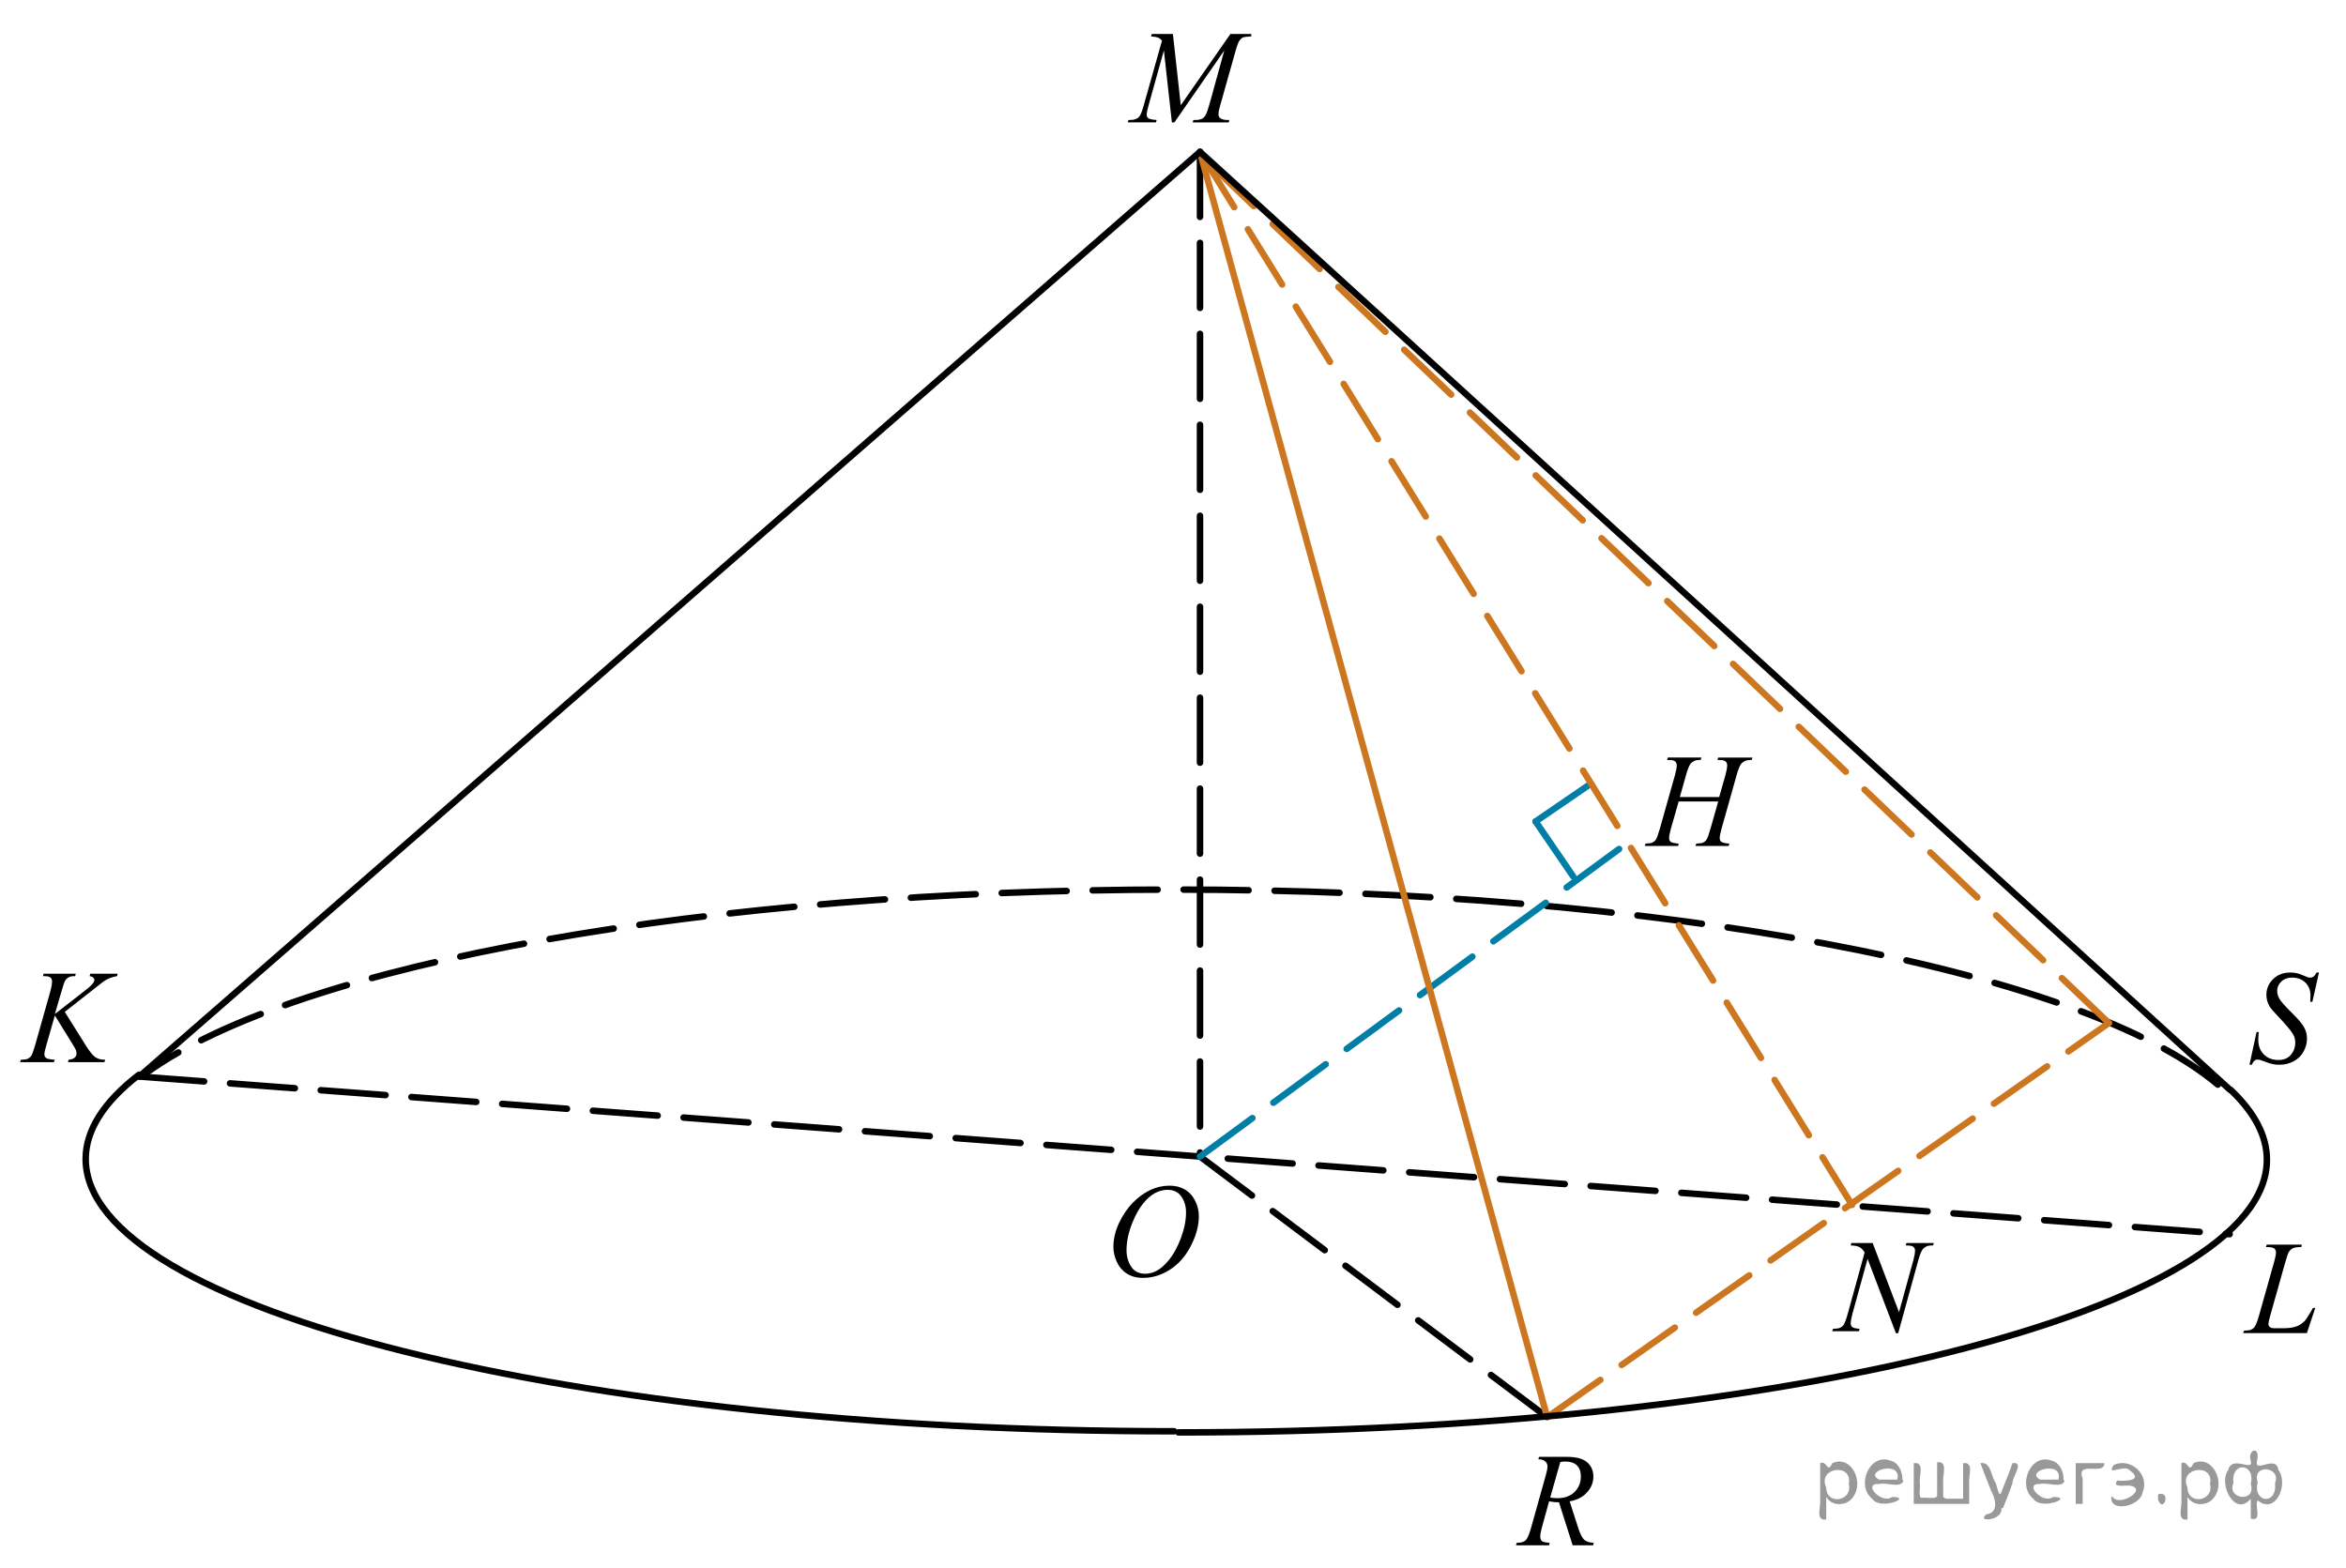 <?xml version="1.0" encoding="utf-8"?>
<!-- Generator: Adobe Illustrator 27.2.0, SVG Export Plug-In . SVG Version: 6.00 Build 0)  -->
<svg version="1.1" id="Слой_1" xmlns="http://www.w3.org/2000/svg" xmlns:xlink="http://www.w3.org/1999/xlink" x="0px" y="0px"
	 width="270.796px" height="180.96px" viewBox="0 0 270.796 180.96" enable-background="new 0 0 270.796 180.96"
	 xml:space="preserve">
<g>
	
		<line fill="none" stroke="#007EA5" stroke-width="0.75" stroke-linecap="round" stroke-linejoin="round" stroke-miterlimit="10" x1="181.595" y1="101.174" x2="177.252" y2="94.828"/>
	
		<line fill="none" stroke="#007EA5" stroke-width="0.75" stroke-linecap="round" stroke-linejoin="round" stroke-miterlimit="10" x1="177.252" y1="94.828" x2="183.596" y2="90.486"/>
</g>
<path fill="none" stroke="#000000" stroke-width="0.75" stroke-linecap="round" stroke-linejoin="round" stroke-miterlimit="8" stroke-dasharray="7.5,3" d="
	M256.003,125.2c-15.818-13.354-64.81-22.515-120.427-22.513c-53.547,0-101.215,8.503-118.713,21.178"/>
<line fill="none" stroke="#000000" stroke-width="0.75" stroke-linecap="round" stroke-linejoin="round" stroke-miterlimit="8" stroke-dasharray="7.5,3" x1="16.082" y1="124.267" x2="257.367" y2="142.467"/>
<line fill="none" stroke="#000000" stroke-width="0.75" stroke-linecap="round" stroke-linejoin="round" stroke-miterlimit="8" stroke-dasharray="7.5,3" x1="138.515" y1="17.537" x2="138.515" y2="133.185"/>
<line fill="none" stroke="#000000" stroke-width="0.75" stroke-linecap="round" stroke-linejoin="round" stroke-miterlimit="8" stroke-dasharray="7.5,3" x1="138.515" y1="133.502" x2="178.589" y2="163.592"/>
<line fill="none" stroke="#CC761F" stroke-width="0.75" stroke-linecap="round" stroke-linejoin="round" stroke-miterlimit="8" stroke-dasharray="7.5,3" x1="178.589" y1="163.592" x2="243.422" y2="118.092"/>
<line fill="none" stroke="#CC761F" stroke-width="0.75" stroke-linecap="round" stroke-linejoin="round" stroke-miterlimit="8" stroke-dasharray="7.5,3" x1="138.515" y1="17.537" x2="213.773" y2="139.087"/>
<line fill="none" stroke="#007EA5" stroke-width="0.75" stroke-linecap="round" stroke-linejoin="round" stroke-miterlimit="8" stroke-dasharray="7.5,3" x1="138.515" y1="133.502" x2="188.038" y2="97.162"/>
<line fill="none" stroke="#CC761F" stroke-width="0.75" stroke-linecap="round" stroke-linejoin="round" stroke-miterlimit="8" stroke-dasharray="7.5,3" x1="243.422" y1="118.092" x2="138.19" y2="17.537"/>
<line fill="none" stroke="#CC761F" stroke-width="0.75" stroke-linecap="round" stroke-linejoin="round" stroke-miterlimit="8" x1="138.515" y1="17.537" x2="178.589" y2="163.592"/>
<path fill="none" stroke="#000000" stroke-width="0.75" stroke-linecap="round" stroke-linejoin="round" stroke-miterlimit="8" d="
	M135.524,165.217c-69.386,0-125.633-14.074-125.633-31.438c0-3.296,2.077-6.571,6.136-9.706"/>
<path fill="none" stroke="#000000" stroke-width="0.75" stroke-linecap="round" stroke-linejoin="round" stroke-miterlimit="8" d="
	M136.034,165.348c69.385,0,125.631-14.096,125.631-31.484c0-2.712-1.402-5.412-4.164-8.035"/>
<g>
	<g>
		<defs>
			<rect id="SVGID_1_" x="128.168" width="19.874" height="16.705"/>
		</defs>
		<clipPath id="SVGID_00000059993559467827762440000000712499272672785820_">
			<use xlink:href="#SVGID_1_"  overflow="visible"/>
		</clipPath>
		<g clip-path="url(#SVGID_00000059993559467827762440000000712499272672785820_)">
			<path d="M135.386,3.921l0.91,8.222l5.728-8.222h2.409V4.2c-0.524,0.035-0.832,0.07-0.925,0.105
				c-0.16,0.065-0.307,0.196-0.44,0.392s-0.277,0.572-0.433,1.129l-1.827,6.475c-0.106,0.376-0.16,0.673-0.16,0.889
				c0,0.195,0.066,0.344,0.197,0.444c0.184,0.146,0.476,0.218,0.873,0.218h0.175l-0.065,0.279h-4.156l0.073-0.279h0.196
				c0.369,0,0.65-0.055,0.845-0.166c0.15-0.08,0.284-0.232,0.403-0.456c0.119-0.223,0.285-0.719,0.499-1.487l1.63-5.918
				l-5.757,8.305h-0.291l-0.924-8.305l-1.761,6.317c-0.15,0.537-0.226,0.898-0.226,1.084s0.065,0.327,0.196,0.425
				c0.131,0.098,0.449,0.165,0.954,0.199l-0.08,0.279h-3.253l0.08-0.279h0.197c0.48,0,0.827-0.125,1.041-0.376
				c0.155-0.181,0.318-0.572,0.488-1.174l2.147-7.612c-0.16-0.17-0.313-0.286-0.458-0.346s-0.415-0.108-0.808-0.143l0.073-0.279
				h2.45V3.921z"/>
		</g>
	</g>
</g>
<g>
	<g>
		<defs>
			<rect id="SVGID_00000093867955190068957390000000991493355325184959_" y="108.485" width="16.16" height="16.704"/>
		</defs>
		<clipPath id="SVGID_00000093890790653531882480000016285005791091293578_">
			<use xlink:href="#SVGID_00000093867955190068957390000000991493355325184959_"  overflow="visible"/>
		</clipPath>
		<g clip-path="url(#SVGID_00000093890790653531882480000016285005791091293578_)">
			<path d="M7.477,116.805l2.447,3.907c0.437,0.692,0.799,1.136,1.085,1.329s0.663,0.29,1.129,0.29l-0.08,0.278h-4.21l0.065-0.278
				c0.335-0.035,0.572-0.118,0.71-0.249c0.138-0.13,0.208-0.278,0.208-0.444c0-0.15-0.024-0.296-0.073-0.437
				c-0.039-0.101-0.18-0.346-0.423-0.737l-2.003-3.245l-0.968,3.38c-0.161,0.543-0.241,0.906-0.241,1.092
				c0,0.191,0.068,0.337,0.204,0.438c0.136,0.1,0.471,0.168,1.005,0.203l-0.116,0.278H2.313l0.095-0.278
				c0.378-0.011,0.633-0.046,0.765-0.105c0.194-0.091,0.337-0.206,0.43-0.347c0.126-0.206,0.281-0.633,0.466-1.28l1.741-6.166
				c0.131-0.472,0.197-0.851,0.197-1.137c0-0.201-0.062-0.354-0.186-0.46c-0.124-0.105-0.366-0.157-0.725-0.157H4.95l0.087-0.279
				h3.708l-0.073,0.279c-0.306-0.006-0.534,0.029-0.685,0.104c-0.208,0.105-0.361,0.241-0.458,0.407
				c-0.097,0.165-0.24,0.579-0.43,1.242l-0.765,2.62l3.511-2.733c0.466-0.361,0.772-0.647,0.918-0.858
				c0.087-0.13,0.131-0.248,0.131-0.354c0-0.091-0.045-0.178-0.135-0.264c-0.09-0.085-0.227-0.141-0.412-0.165l0.073-0.279h3.161
				l-0.065,0.279c-0.345,0.06-0.635,0.139-0.87,0.236c-0.236,0.099-0.477,0.232-0.725,0.403c-0.073,0.05-0.546,0.422-1.42,1.114
				L7.477,116.805z"/>
		</g>
	</g>
</g>
<g>
	<g>
		<defs>
			
				<rect id="SVGID_00000030484747388931761610000006157049950514117800_" x="208.959" y="139.577" width="17.334" height="17.939"/>
		</defs>
		<clipPath id="SVGID_00000001645726346516887740000006720016882304519815_">
			<use xlink:href="#SVGID_00000030484747388931761610000006157049950514117800_"  overflow="visible"/>
		</clipPath>
		<g clip-path="url(#SVGID_00000001645726346516887740000006720016882304519815_)">
			<path d="M216.161,143.487l3.04,7.981l1.646-5.961c0.135-0.491,0.203-0.871,0.203-1.142c0-0.186-0.063-0.33-0.188-0.436
				c-0.126-0.105-0.36-0.158-0.704-0.158c-0.058,0-0.118-0.002-0.181-0.007l0.079-0.278h3.163l-0.087,0.278
				c-0.329-0.005-0.573,0.03-0.732,0.104c-0.228,0.105-0.397,0.24-0.508,0.406c-0.155,0.235-0.313,0.646-0.472,1.231l-2.314,8.394
				h-0.261l-3.271-8.589l-1.749,6.344c-0.13,0.481-0.195,0.849-0.195,1.104c0,0.19,0.059,0.334,0.178,0.432
				c0.118,0.098,0.4,0.164,0.845,0.199l-0.072,0.277h-3.09l0.102-0.277c0.387-0.011,0.646-0.046,0.775-0.105
				c0.198-0.09,0.346-0.208,0.443-0.353c0.14-0.221,0.297-0.646,0.471-1.277l1.952-7.08c-0.189-0.3-0.391-0.507-0.606-0.619
				s-0.55-0.177-1.005-0.191l0.08-0.278h2.458V143.487z"/>
		</g>
	</g>
</g>
<g>
	<g>
		<defs>
			<rect id="SVGID_00000042721900659655815910000011312298878137168819_" x="256.664" y="139.75" width="13.746" height="16.706"/>
		</defs>
		<clipPath id="SVGID_00000137127305048515388340000009680245234998269367_">
			<use xlink:href="#SVGID_00000042721900659655815910000011312298878137168819_"  overflow="visible"/>
		</clipPath>
		<g clip-path="url(#SVGID_00000137127305048515388340000009680245234998269367_)">
			<path d="M266.281,153.881h-7.36l0.103-0.278c0.391-0.011,0.651-0.043,0.783-0.098c0.205-0.091,0.356-0.209,0.454-0.354
				c0.151-0.23,0.313-0.647,0.483-1.25l1.751-6.211c0.146-0.513,0.22-0.889,0.22-1.13c0-0.19-0.067-0.339-0.202-0.444
				c-0.134-0.105-0.387-0.158-0.758-0.158c-0.083,0-0.148-0.002-0.197-0.007l0.088-0.279h4.05l-0.059,0.279
				c-0.454,0-0.776,0.045-0.967,0.135c-0.19,0.091-0.35,0.238-0.477,0.444c-0.088,0.136-0.231,0.558-0.432,1.265l-1.721,6.106
				c-0.132,0.462-0.198,0.783-0.198,0.964c0,0.121,0.066,0.236,0.198,0.347c0.083,0.075,0.271,0.112,0.563,0.112h0.96
				c0.697,0,1.252-0.09,1.662-0.271c0.303-0.136,0.581-0.339,0.835-0.61c0.137-0.15,0.378-0.524,0.725-1.121l0.19-0.339h0.271
				L266.281,153.881z"/>
		</g>
	</g>
</g>
<g>
	<g>
		<defs>
			<rect id="SVGID_00000078745455668214409450000009603770055404493720_" x="125.823" y="133.185" width="14.985" height="17.94"/>
		</defs>
		<clipPath id="SVGID_00000156562950914890631650000017696937678066752655_">
			<use xlink:href="#SVGID_00000078745455668214409450000009603770055404493720_"  overflow="visible"/>
		</clipPath>
		<g clip-path="url(#SVGID_00000156562950914890631650000017696937678066752655_)">
			<path d="M135.009,136.865c0.659,0,1.242,0.146,1.749,0.439s0.905,0.726,1.193,1.299s0.432,1.167,0.432,1.783
				c0,1.091-0.309,2.236-0.926,3.435c-0.617,1.199-1.423,2.114-2.418,2.745c-0.995,0.63-2.024,0.945-3.088,0.945
				c-0.766,0-1.406-0.174-1.921-0.521s-0.895-0.808-1.142-1.378c-0.246-0.57-0.37-1.124-0.37-1.659c0-0.951,0.223-1.891,0.67-2.819
				c0.446-0.929,0.979-1.704,1.599-2.328c0.62-0.623,1.281-1.102,1.983-1.438C133.473,137.033,134.219,136.865,135.009,136.865z
				 M134.761,137.346c-0.488,0-0.965,0.124-1.431,0.372c-0.466,0.247-0.928,0.653-1.387,1.216c-0.458,0.563-0.871,1.301-1.237,2.211
				c-0.449,1.122-0.673,2.181-0.673,3.177c0,0.711,0.178,1.34,0.534,1.888c0.356,0.549,0.902,0.822,1.639,0.822
				c0.444,0,0.879-0.112,1.306-0.338c0.427-0.225,0.872-0.61,1.335-1.156c0.581-0.686,1.068-1.561,1.463-2.624
				s0.593-2.056,0.593-2.977c0-0.681-0.178-1.283-0.534-1.807C136.015,137.607,135.478,137.346,134.761,137.346z"/>
		</g>
	</g>
</g>
<g>
	<g>
		<defs>
			<rect id="SVGID_00000157992290159305720650000008988247120397995177_" x="187.527" y="83.525" width="17.334" height="16.705"/>
		</defs>
		<clipPath id="SVGID_00000088835247641580591340000014568567568785174432_">
			<use xlink:href="#SVGID_00000157992290159305720650000008988247120397995177_"  overflow="visible"/>
		</clipPath>
		<g clip-path="url(#SVGID_00000088835247641580591340000014568567568785174432_)">
			<path d="M193.903,92.002h4.541l0.719-2.522c0.135-0.492,0.203-0.874,0.203-1.145c0-0.13-0.03-0.242-0.091-0.335
				s-0.154-0.162-0.279-0.207c-0.126-0.045-0.373-0.068-0.74-0.068l0.072-0.279h3.961l-0.087,0.279
				c-0.334-0.005-0.583,0.03-0.747,0.105c-0.232,0.105-0.404,0.241-0.516,0.407c-0.159,0.236-0.321,0.65-0.485,1.242l-1.734,6.167
				c-0.145,0.512-0.217,0.878-0.217,1.099c0,0.19,0.063,0.335,0.191,0.433c0.129,0.099,0.435,0.165,0.918,0.2l-0.08,0.278h-3.83
				l0.102-0.278c0.378-0.011,0.629-0.046,0.755-0.105c0.193-0.091,0.334-0.206,0.421-0.347c0.125-0.195,0.28-0.622,0.464-1.28
				l0.885-3.125h-4.563l-0.893,3.125c-0.14,0.502-0.21,0.869-0.21,1.099c0,0.19,0.063,0.335,0.188,0.433
				c0.126,0.099,0.431,0.165,0.914,0.2l-0.058,0.278h-3.859l0.094-0.278c0.383-0.011,0.637-0.046,0.762-0.105
				c0.193-0.091,0.337-0.206,0.429-0.347c0.125-0.206,0.28-0.632,0.464-1.28l1.741-6.167c0.14-0.502,0.21-0.883,0.21-1.145
				c0-0.13-0.03-0.242-0.091-0.335s-0.154-0.162-0.282-0.207c-0.129-0.045-0.379-0.068-0.751-0.068l0.087-0.279h3.881l-0.08,0.279
				c-0.323-0.005-0.563,0.03-0.718,0.105c-0.228,0.101-0.395,0.233-0.501,0.399c-0.145,0.221-0.305,0.638-0.479,1.25L193.903,92.002
				z"/>
		</g>
	</g>
</g>
<g>
	<g>
		<defs>
			<rect id="SVGID_00000127758341678198355110000015985612809632498331_" x="172.608" y="164.256" width="14.919" height="16.704"/>
		</defs>
		<clipPath id="SVGID_00000051360458536977413580000006465705596915504533_">
			<use xlink:href="#SVGID_00000127758341678198355110000015985612809632498331_"  overflow="visible"/>
		</clipPath>
		<g clip-path="url(#SVGID_00000051360458536977413580000006465705596915504533_)">
			<path d="M181.53,178.378l-1.581-4.962c-0.369,0.005-0.748-0.032-1.137-0.113l-0.853,3.088c-0.111,0.401-0.167,0.74-0.167,1.016
				c0,0.211,0.07,0.377,0.211,0.497c0.106,0.091,0.398,0.156,0.874,0.196l-0.065,0.278h-3.825l0.08-0.278
				c0.359-0.016,0.603-0.053,0.729-0.113c0.199-0.085,0.346-0.2,0.438-0.347c0.155-0.235,0.318-0.652,0.488-1.249l1.727-6.167
				c0.117-0.411,0.175-0.73,0.175-0.956c0-0.23-0.091-0.427-0.273-0.587c-0.182-0.161-0.442-0.239-0.783-0.233l0.088-0.279h3.221
				c1.078,0,1.855,0.211,2.331,0.633s0.714,0.977,0.714,1.664c0,0.657-0.244,1.259-0.732,1.803c-0.487,0.545-1.157,0.89-2.007,1.035
				l0.962,2.989c0.233,0.733,0.466,1.21,0.699,1.431s0.609,0.347,1.129,0.377l-0.08,0.278h-2.363V178.378z M178.936,172.874
				c0.311,0.045,0.588,0.067,0.831,0.067c0.835,0,1.495-0.239,1.981-0.719c0.485-0.479,0.729-1.075,0.729-1.788
				c0-0.558-0.152-0.983-0.455-1.28c-0.304-0.296-0.76-0.444-1.366-0.444c-0.155,0-0.34,0.021-0.554,0.061L178.936,172.874z"/>
		</g>
	</g>
</g>
<g>
	<g>
		<defs>
			<rect id="SVGID_00000174574019396667321340000005313369872889245614_" x="257.049" y="108.584" width="13.747" height="17.94"/>
		</defs>
		<clipPath id="SVGID_00000070811645462214410990000011369092695633409207_">
			<use xlink:href="#SVGID_00000174574019396667321340000005313369872889245614_"  overflow="visible"/>
		</clipPath>
		<g clip-path="url(#SVGID_00000070811645462214410990000011369092695633409207_)">
			<path d="M259.653,122.905l0.82-3.776h0.249c-0.034,0.365-0.052,0.668-0.052,0.908c0,0.687,0.214,1.244,0.642,1.675
				c0.427,0.431,0.984,0.646,1.673,0.646c0.64,0,1.125-0.201,1.457-0.604c0.332-0.402,0.498-0.867,0.498-1.393
				c0-0.341-0.075-0.65-0.227-0.931c-0.229-0.416-0.842-1.146-1.838-2.193c-0.483-0.5-0.794-0.873-0.931-1.118
				c-0.225-0.405-0.337-0.831-0.337-1.276c0-0.711,0.259-1.319,0.776-1.824c0.518-0.506,1.182-0.759,1.992-0.759
				c0.273,0,0.532,0.027,0.776,0.083c0.151,0.029,0.427,0.13,0.827,0.3c0.283,0.115,0.439,0.178,0.469,0.188
				c0.068,0.016,0.145,0.022,0.228,0.022c0.142,0,0.264-0.037,0.366-0.112s0.222-0.235,0.358-0.48h0.278l-0.762,3.379h-0.249
				c0.02-0.301,0.029-0.543,0.029-0.729c0-0.605-0.195-1.102-0.586-1.486c-0.391-0.386-0.905-0.578-1.545-0.578
				c-0.508,0-0.92,0.152-1.237,0.458c-0.317,0.305-0.477,0.658-0.477,1.059c0,0.351,0.102,0.685,0.304,1.002
				c0.203,0.318,0.669,0.836,1.399,1.555c0.729,0.718,1.202,1.278,1.417,1.682s0.322,0.832,0.322,1.288
				c0,0.516-0.133,1.015-0.399,1.497c-0.266,0.483-0.648,0.857-1.146,1.123c-0.498,0.265-1.042,0.397-1.633,0.397
				c-0.293,0-0.566-0.027-0.82-0.082c-0.254-0.056-0.659-0.19-1.216-0.405c-0.19-0.075-0.349-0.113-0.476-0.113
				c-0.288,0-0.513,0.2-0.674,0.601h-0.275V122.905z"/>
		</g>
	</g>
</g>
<line fill="none" stroke="#000000" stroke-width="0.75" stroke-linecap="round" stroke-linejoin="round" stroke-miterlimit="8" x1="16.082" y1="124.267" x2="138.515" y2="17.537"/>
<line fill="none" stroke="#000000" stroke-width="0.75" stroke-linecap="round" stroke-linejoin="round" stroke-miterlimit="8" x1="257.367" y1="125.763" x2="138.515" y2="17.537"/>
<g style="stroke:none;fill:#000;fill-opacity:0.4" > <path d="m 210.8,172.9 c 0,0.8 0,1.6 0,2.5 -1.3,0.2 -0.6,-1.5 -0.7,-2.3 0,-1.4 0,-2.8 0,-4.2 0.8,-0.4 0.8,1.3 1.4,0.0 2.2,-1.0 3.7,2.2 2.4,3.9 -0.6,1.0 -2.4,1.2 -3.1,0.0 z m 2.6,-1.6 c 0.5,-2.5 -3.7,-1.9 -2.6,0.4 0.0,2.1 3.1,1.6 2.6,-0.4 z" /> <path d="m 219.7,171.0 c -0.4,0.8 -1.9,0.1 -2.8,0.3 -2.0,-0.1 0.3,2.4 1.5,1.5 2.5,0.0 -1.4,1.6 -2.3,0.2 -1.9,-1.5 -0.3,-5.3 2.1,-4.4 0.9,0.2 1.4,1.2 1.4,2.2 z m -0.7,-0.2 c 0.6,-2.3 -4.0,-1.0 -2.1,0.0 0.7,0 1.4,-0.0 2.1,-0.0 z" /> <path d="m 224.6,173.0 c 0.6,0 1.3,0 2.0,0 0,-1.3 0,-2.7 0,-4.1 1.3,-0.2 0.6,1.5 0.7,2.3 0,0.8 0,1.6 0,2.4 -2.1,0 -4.2,0 -6.4,0 0,-1.5 0,-3.1 0,-4.7 1.3,-0.2 0.6,1.5 0.7,2.3 0.1,0.5 -0.2,1.6 0.2,1.7 0.5,-0.1 1.6,0.2 1.8,-0.2 0,-1.3 0,-2.6 0,-3.9 1.3,-0.2 0.6,1.5 0.7,2.3 0,0.5 0,1.1 0,1.7 z" /> <path d="m 231.0,174.1 c 0.3,1.4 -3.0,1.7 -1.7,0.7 1.5,-0.2 1.0,-1.9 0.5,-2.8 -0.4,-1.0 -0.8,-2.0 -1.2,-3.1 1.2,-0.2 1.2,1.4 1.7,2.2 0.2,0.2 0.4,1.9 0.7,1.2 0.4,-1.1 0.9,-2.2 1.3,-3.4 1.4,-0.2 0.0,1.5 -0.0,2.3 -0.3,0.9 -0.7,1.9 -1.1,2.9 z" /> <path d="m 238.3,171.0 c -0.4,0.8 -1.9,0.1 -2.8,0.3 -2.0,-0.1 0.3,2.4 1.5,1.5 2.5,0.0 -1.4,1.6 -2.3,0.2 -1.9,-1.5 -0.3,-5.3 2.1,-4.4 0.9,0.2 1.4,1.2 1.4,2.2 z m -0.7,-0.2 c 0.6,-2.3 -4.0,-1.0 -2.1,0.0 0.7,0 1.4,-0.0 2.1,-0.0 z" /> <path d="m 239.6,173.6 c 0,-1.5 0,-3.1 0,-4.7 1.1,0 2.2,0 3.3,0 0.0,1.5 -3.3,-0.4 -2.5,1.8 0,0.9 0,1.9 0,2.9 -0.2,0 -0.5,0 -0.7,0 z" /> <path d="m 243.8,172.7 c 0.7,1.4 4.2,-0.8 2.1,-1.2 -0.5,-0.1 -2.2,0.3 -1.5,-0.6 1.0,0.1 3.1,0.0 1.4,-1.2 -0.6,-0.7 -2.8,0.8 -1.8,-0.6 2.0,-0.9 4.2,1.2 3.3,3.2 -0.2,1.5 -3.5,2.3 -3.6,0.7 l 0,-0.1 0,-0.0 0,0 z" /> <path d="m 249.1,172.5 c 1.6,-0.5 0.6,2.3 -0.0,0.6 -0.0,-0.2 0.0,-0.4 0.0,-0.6 z" /> <path d="m 252.5,172.9 c 0,0.8 0,1.6 0,2.5 -1.3,0.2 -0.6,-1.5 -0.7,-2.3 0,-1.4 0,-2.8 0,-4.2 0.8,-0.4 0.8,1.3 1.4,0.0 2.2,-1.0 3.7,2.2 2.4,3.9 -0.6,1.0 -2.4,1.2 -3.1,0.0 z m 2.6,-1.6 c 0.5,-2.5 -3.7,-1.9 -2.6,0.4 0.0,2.1 3.1,1.6 2.6,-0.4 z" /> <path d="m 257.8,171.2 c -0.8,1.9 2.7,2.3 2.0,0.1 0.6,-2.4 -2.3,-2.7 -2.0,-0.1 z m 2.0,4.2 c 0,-0.8 0,-1.6 0,-2.4 -1.8,2.2 -3.8,-1.7 -2.6,-3.3 0.4,-1.8 3.0,0.3 2.6,-1.1 -0.4,-1.1 0.9,-1.8 0.8,-0.3 -0.7,2.2 2.1,-0.6 2.4,1.4 1.2,1.6 -0.3,5.2 -2.4,3.5 -0.4,0.6 0.6,2.5 -0.8,2.1 z m 2.8,-4.2 c 0.8,-1.9 -2.7,-2.3 -2.0,-0.1 -0.6,2.4 2.3,2.7 2.0,0.1 z" /> </g></svg>

<!--File created and owned by https://sdamgia.ru. Copying is prohibited. All rights reserved.-->
